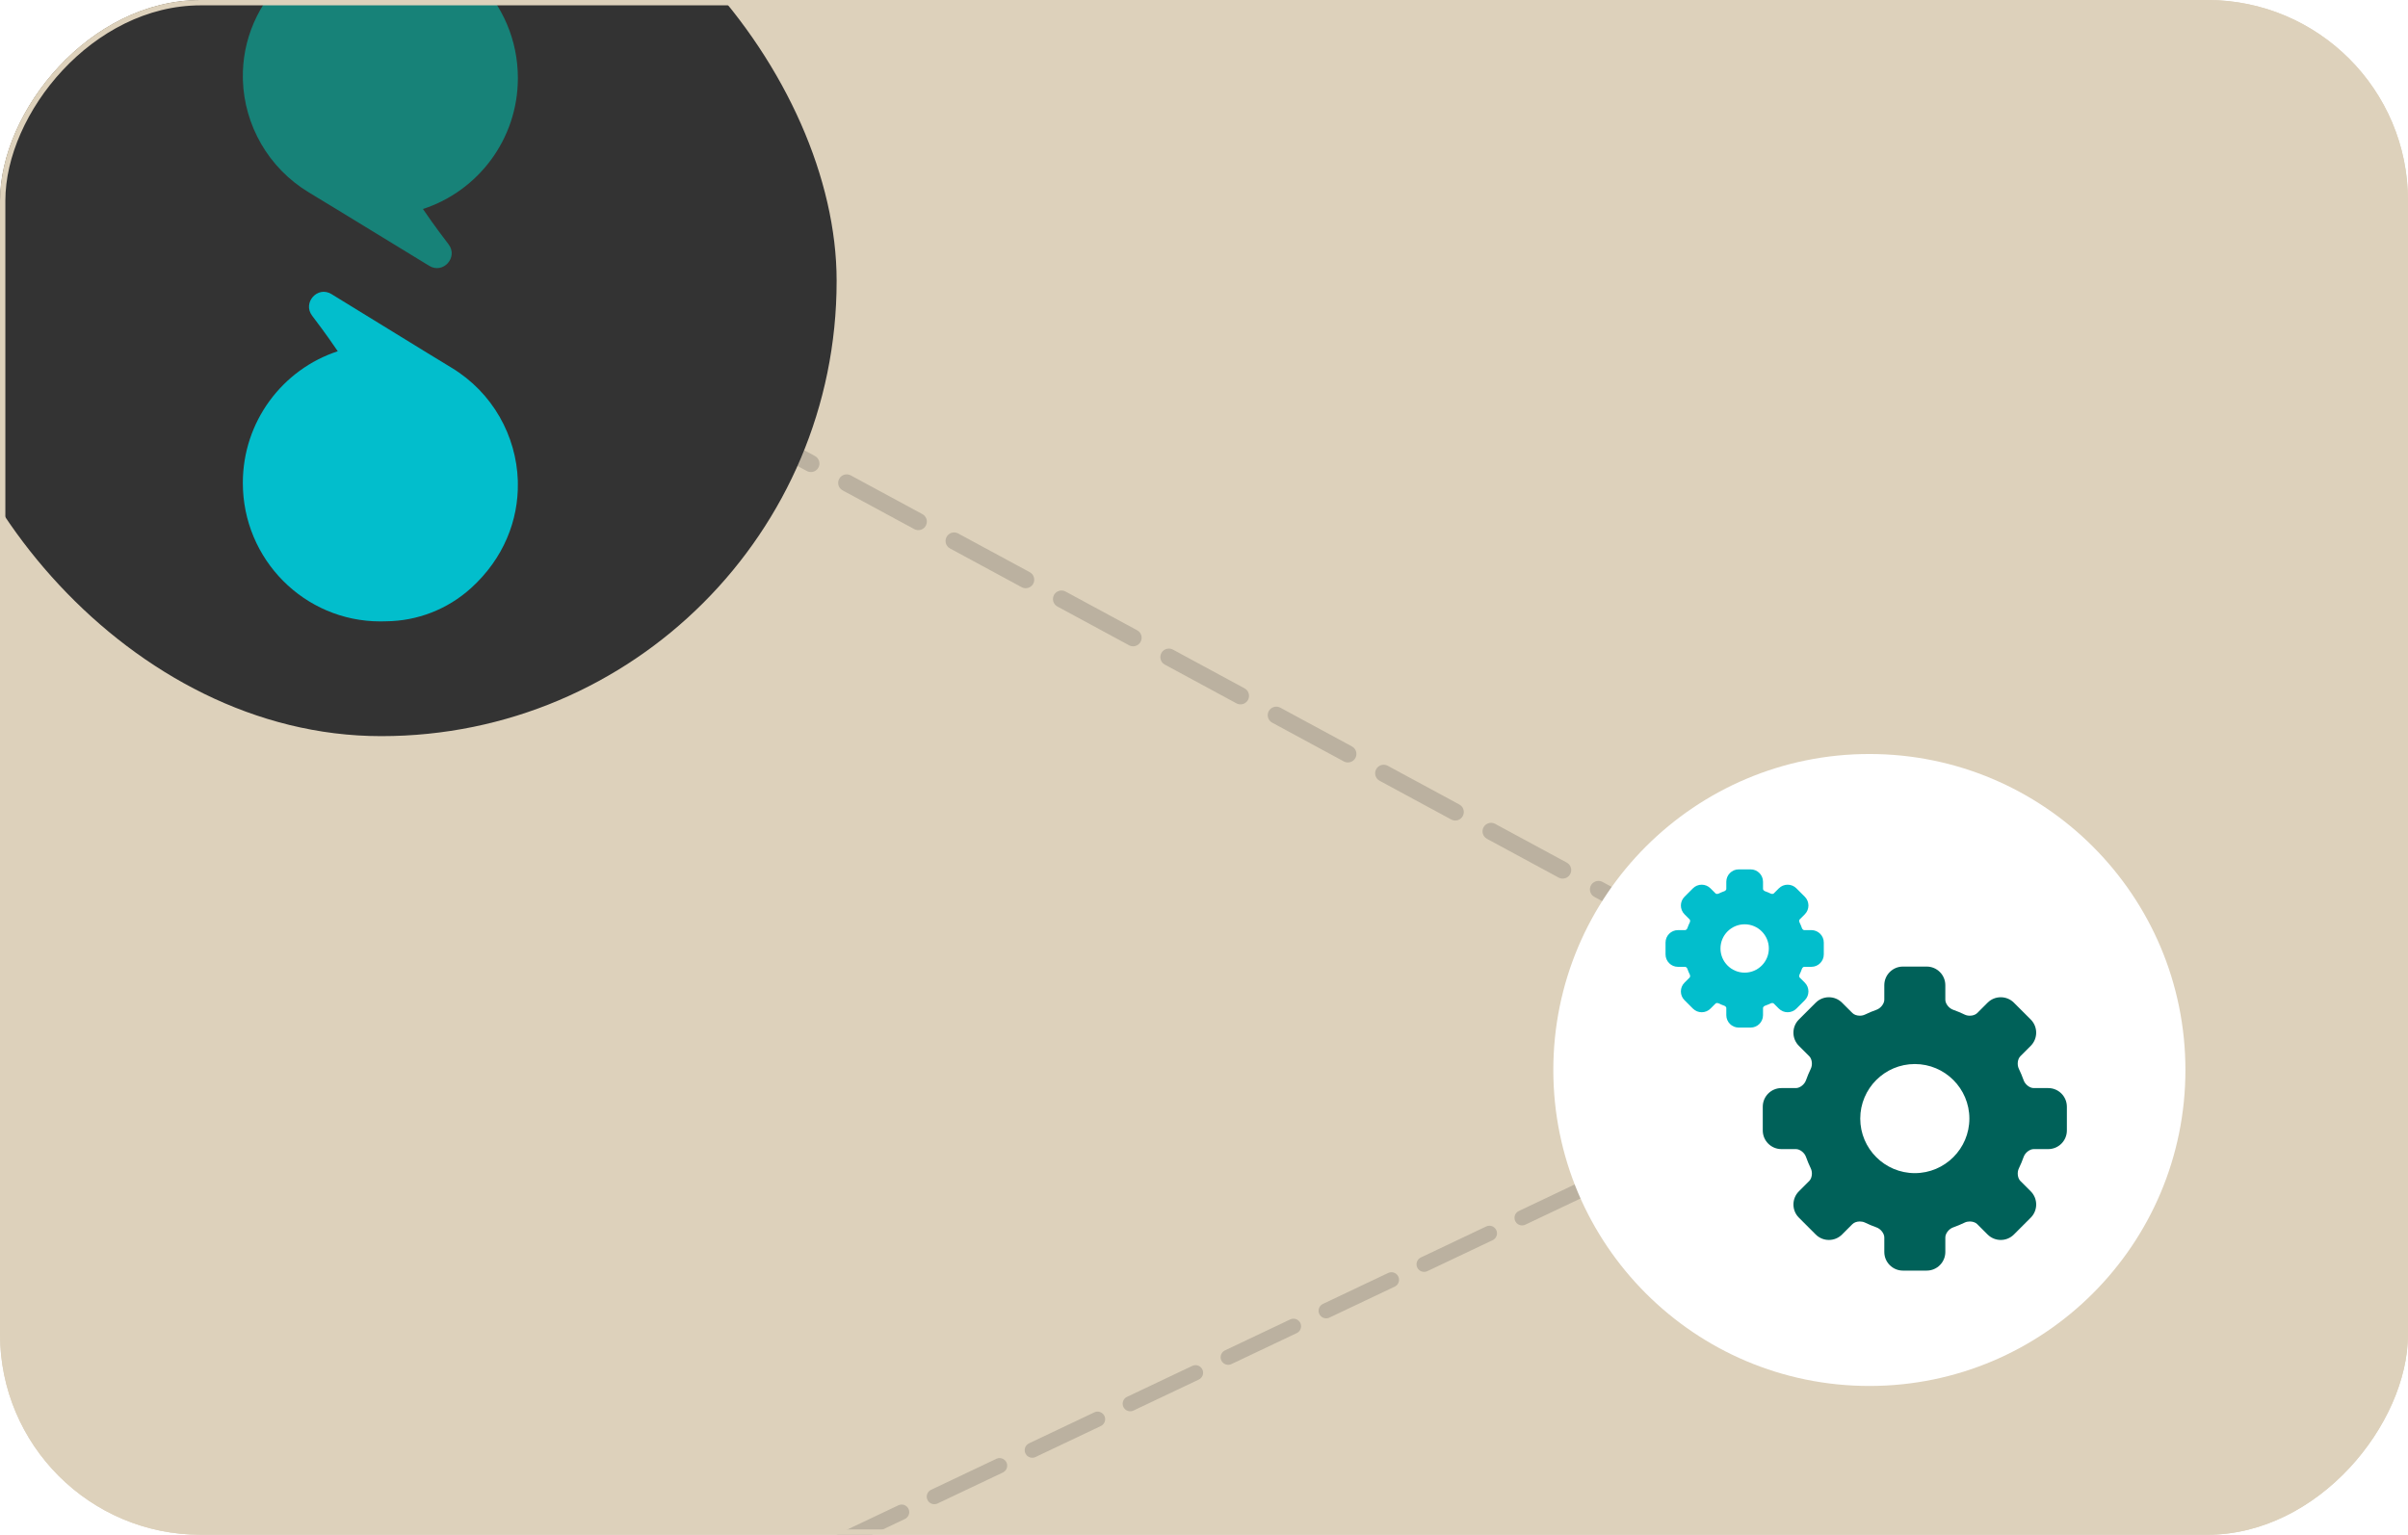 <svg width="720" height="459" viewBox="0 0 720 459" fill="none" xmlns="http://www.w3.org/2000/svg">
<g clip-path="url(#clip0_187_416)">
<rect width="720" height="459" rx="60" transform="matrix(-1 0 0 1 720 0)" fill="#DDD1BB"/>
<line opacity="0.2" x1="2.549" y1="-2.549" x2="565.836" y2="-2.549" transform="matrix(-0.88 -0.476 -0.476 0.88 532.496 298.407)" stroke="#333333" stroke-width="5.098" stroke-linecap="round" stroke-dasharray="24.33 12.16"/>
<path opacity="0.2" d="M562.5 313.261L-24.567 591.805" stroke="#333333" stroke-width="4.529" stroke-linecap="round" stroke-dasharray="21.61 10.81"/>
<circle cx="94.5" cy="94.5" r="94.5" transform="matrix(-1 0 0 1 653.447 225.5)" fill="white"/>
<g clip-path="url(#clip1_187_416)">
<path d="M612.432 325.411H608.08C606.902 325.411 605.529 324.345 605.081 323.083C604.666 321.914 604.178 320.75 603.634 319.623C603.053 318.424 603.267 316.708 604.1 315.875L607.198 312.777C609.368 310.607 609.368 307.075 607.198 304.904L602.169 299.876C601.117 298.824 599.72 298.245 598.232 298.245C596.746 298.245 595.348 298.824 594.296 299.876L591.198 302.974C590.7 303.471 589.872 303.768 588.983 303.768C588.426 303.768 587.896 303.654 587.452 303.439C586.324 302.893 585.158 302.406 583.986 301.989C582.725 301.541 581.659 300.168 581.659 298.99V294.638C581.659 291.568 579.162 289.071 576.092 289.071H568.979C565.909 289.071 563.412 291.568 563.412 294.638V298.99C563.412 300.168 562.346 301.541 561.085 301.989C559.914 302.404 558.749 302.891 557.622 303.435C557.185 303.647 556.643 303.763 556.095 303.763C555.202 303.763 554.371 303.466 553.873 302.967L550.779 299.875C549.728 298.824 548.33 298.245 546.842 298.245C545.355 298.245 543.957 298.824 542.906 299.875L537.872 304.905C536.82 305.956 536.241 307.354 536.24 308.841C536.24 310.328 536.819 311.726 537.871 312.777L540.969 315.876C541.803 316.709 542.017 318.426 541.436 319.626C540.893 320.751 540.406 321.914 539.991 323.084C539.543 324.346 538.171 325.411 536.993 325.411H532.641C529.571 325.411 527.074 327.909 527.074 330.978V338.092C527.074 341.161 529.571 343.659 532.641 343.659H536.993C538.171 343.659 539.544 344.724 539.992 345.985C540.406 347.152 540.893 348.316 541.438 349.444C542.018 350.642 541.803 352.36 540.97 353.193L537.871 356.292C535.701 358.462 535.701 361.994 537.871 364.164L542.907 369.201C543.958 370.252 545.356 370.831 546.843 370.831C548.33 370.831 549.728 370.252 550.78 369.201L553.878 366.102C554.377 365.604 555.207 365.306 556.099 365.306C556.655 365.306 557.183 365.42 557.626 365.634C558.754 366.179 559.917 366.666 561.086 367.081C562.347 367.529 563.413 368.902 563.413 370.08V374.432C563.413 377.502 565.91 379.999 568.98 379.999H576.093C579.163 379.999 581.66 377.502 581.66 374.432V370.08C581.66 368.902 582.726 367.529 583.987 367.082C585.158 366.666 586.324 366.179 587.45 365.635C587.887 365.423 588.429 365.307 588.977 365.307C589.87 365.307 590.7 365.605 591.199 366.103L594.297 369.201C595.349 370.253 596.746 370.832 598.233 370.832C599.72 370.832 601.118 370.252 602.17 369.2L607.201 364.166C609.37 361.995 609.37 358.463 607.2 356.293L604.104 353.196C603.272 352.363 603.058 350.646 603.638 349.447C604.182 348.321 604.668 347.156 605.084 345.986C605.531 344.725 606.904 343.66 608.082 343.66H612.433C615.504 343.66 618.001 341.162 618.001 338.093V330.98C617.999 327.908 615.501 325.411 612.432 325.411ZM588.85 334.535C588.85 343.53 581.531 350.849 572.535 350.849C563.54 350.849 556.221 343.53 556.221 334.535C556.221 325.539 563.54 318.221 572.535 318.221C581.531 318.221 588.85 325.539 588.85 334.535Z" fill="#006159"/>
<path d="M538.805 289.695C538.911 289.399 539.263 289.149 539.428 289.149H541.608C543.655 289.149 545.32 287.484 545.32 285.437V281.881C545.32 279.834 543.655 278.169 541.608 278.169H539.429C539.263 278.169 538.911 277.92 538.806 277.623C538.587 277.007 538.331 276.392 538.043 275.799C537.909 275.521 537.98 275.103 538.096 274.986L539.646 273.437C541.092 271.989 541.092 269.635 539.646 268.189L537.131 265.674C536.431 264.973 535.498 264.588 534.507 264.588C533.515 264.588 532.583 264.974 531.882 265.675L530.334 267.224C530.285 267.272 530.12 267.349 529.881 267.349C529.746 267.349 529.615 267.323 529.521 267.278C528.927 266.99 528.313 266.733 527.697 266.515C527.4 266.41 527.15 266.057 527.15 265.892V263.712C527.15 261.665 525.485 260.001 523.439 260.001H519.882C517.836 260.001 516.171 261.665 516.171 263.712V265.892C516.171 266.058 515.921 266.409 515.625 266.514C515.005 266.734 514.391 266.991 513.799 267.278C513.706 267.323 513.574 267.349 513.439 267.349C513.2 267.349 513.035 267.272 512.987 267.224L511.438 265.675C510.737 264.974 509.805 264.588 508.813 264.588C507.822 264.588 506.89 264.974 506.189 265.675L503.675 268.189C502.228 269.637 502.228 271.991 503.675 273.438L505.223 274.987C505.34 275.103 505.411 275.522 505.277 275.799C504.99 276.393 504.733 277.007 504.514 277.624C504.409 277.92 504.056 278.171 503.891 278.171H501.711C499.665 278.171 498 279.835 498 281.882V285.439C498 287.485 499.665 289.15 501.711 289.15H503.891C504.056 289.15 504.408 289.4 504.514 289.696C504.732 290.313 504.989 290.927 505.277 291.52C505.411 291.798 505.34 292.217 505.224 292.333L503.674 293.883C502.973 294.583 502.587 295.516 502.587 296.507C502.587 297.498 502.973 298.43 503.675 299.132L506.189 301.645C506.89 302.346 507.822 302.732 508.813 302.732C509.805 302.732 510.737 302.346 511.437 301.645L512.987 300.096C513.035 300.048 513.201 299.97 513.439 299.97C513.574 299.97 513.706 299.996 513.8 300.042C514.394 300.33 515.008 300.586 515.624 300.805C515.921 300.91 516.171 301.262 516.171 301.427V303.607C516.171 305.654 517.836 307.319 519.882 307.319H523.438C525.485 307.319 527.15 305.654 527.15 303.607V301.428C527.15 301.262 527.4 300.911 527.696 300.806C528.313 300.587 528.926 300.33 529.52 300.043C529.614 299.997 529.746 299.971 529.881 299.971C530.119 299.971 530.284 300.048 530.333 300.096L531.883 301.646C532.584 302.347 533.516 302.732 534.507 302.732C535.499 302.732 536.431 302.347 537.131 301.646L539.646 299.132C541.092 297.684 541.092 295.33 539.646 293.883L538.097 292.334C537.98 292.218 537.909 291.799 538.043 291.522C538.331 290.924 538.587 290.311 538.805 289.695ZM528.889 283.659C528.889 287.645 525.646 290.888 521.66 290.888C517.674 290.888 514.431 287.646 514.431 283.659C514.431 279.672 517.674 276.429 521.66 276.429C525.646 276.429 528.889 279.673 528.889 283.659Z" fill="#02BECC"/>
</g>
<g filter="url(#filter0_b_187_416)">
<rect x="-22.154" y="-52.154" width="272.308" height="272.308" rx="136.09" fill="#333333"/>
<path d="M72.615 23.343C72.43 12.258 76.833 0.898 86.602 -7.924C93.645 -14.28 102.743 -17.737 112.054 -17.807C112.601 -17.834 113.166 -17.843 113.722 -17.843C136.437 -17.843 154.846 0.589 154.846 23.343C154.846 41.634 142.941 57.139 126.465 62.505C127.074 63.425 129.933 67.606 134.125 73.069C137.081 76.941 132.492 82.051 128.345 79.505C118.116 73.237 107.235 66.598 99.893 62.125C96.531 60.083 93.918 58.492 92.427 57.599C80.134 50.191 73.074 37.355 72.624 24.015C72.624 23.785 72.624 23.555 72.624 23.334L72.615 23.343Z" fill="#178278"/>
<path d="M154.84 144.428C155.026 155.575 150.622 166.998 140.853 175.87C133.811 182.261 124.712 185.737 115.402 185.808C114.854 185.834 114.29 185.843 113.734 185.843C91.018 185.843 72.609 167.309 72.609 144.428C72.609 126.036 84.514 110.445 100.99 105.049C100.381 104.125 97.522 99.92 93.33 94.426C90.374 90.533 94.963 85.395 99.111 87.955C109.339 94.257 120.22 100.933 127.562 105.431C130.925 107.485 133.537 109.085 135.028 109.983C147.322 117.432 154.382 130.339 154.832 143.753C154.832 143.984 154.832 144.215 154.832 144.437L154.84 144.428Z" fill="#02BECC"/>
</g>
</g>
<rect x="-0.8" y="0.8" width="718.4" height="457.4" rx="59.2" transform="matrix(-1 0 0 1 718.4 0)" stroke="#DDD1BB" stroke-width="1.6"/>
<defs>
<filter id="filter0_b_187_416" x="-228.385" y="-258.385" width="684.769" height="684.769" filterUnits="userSpaceOnUse" color-interpolation-filters="sRGB">
<feFlood flood-opacity="0" result="BackgroundImageFix"/>
<feGaussianBlur in="BackgroundImageFix" stdDeviation="91.192"/>
<feComposite in2="SourceAlpha" operator="in" result="effect1_backgroundBlur_187_416"/>
<feBlend mode="normal" in="SourceGraphic" in2="effect1_backgroundBlur_187_416" result="shape"/>
</filter>
<clipPath id="clip0_187_416">
<rect width="720" height="459" rx="60" transform="matrix(-1 0 0 1 720 0)" fill="white"/>
</clipPath>
<clipPath id="clip1_187_416">
<rect width="120" height="120" fill="white" transform="translate(498 260)"/>
</clipPath>
</defs>
</svg>

